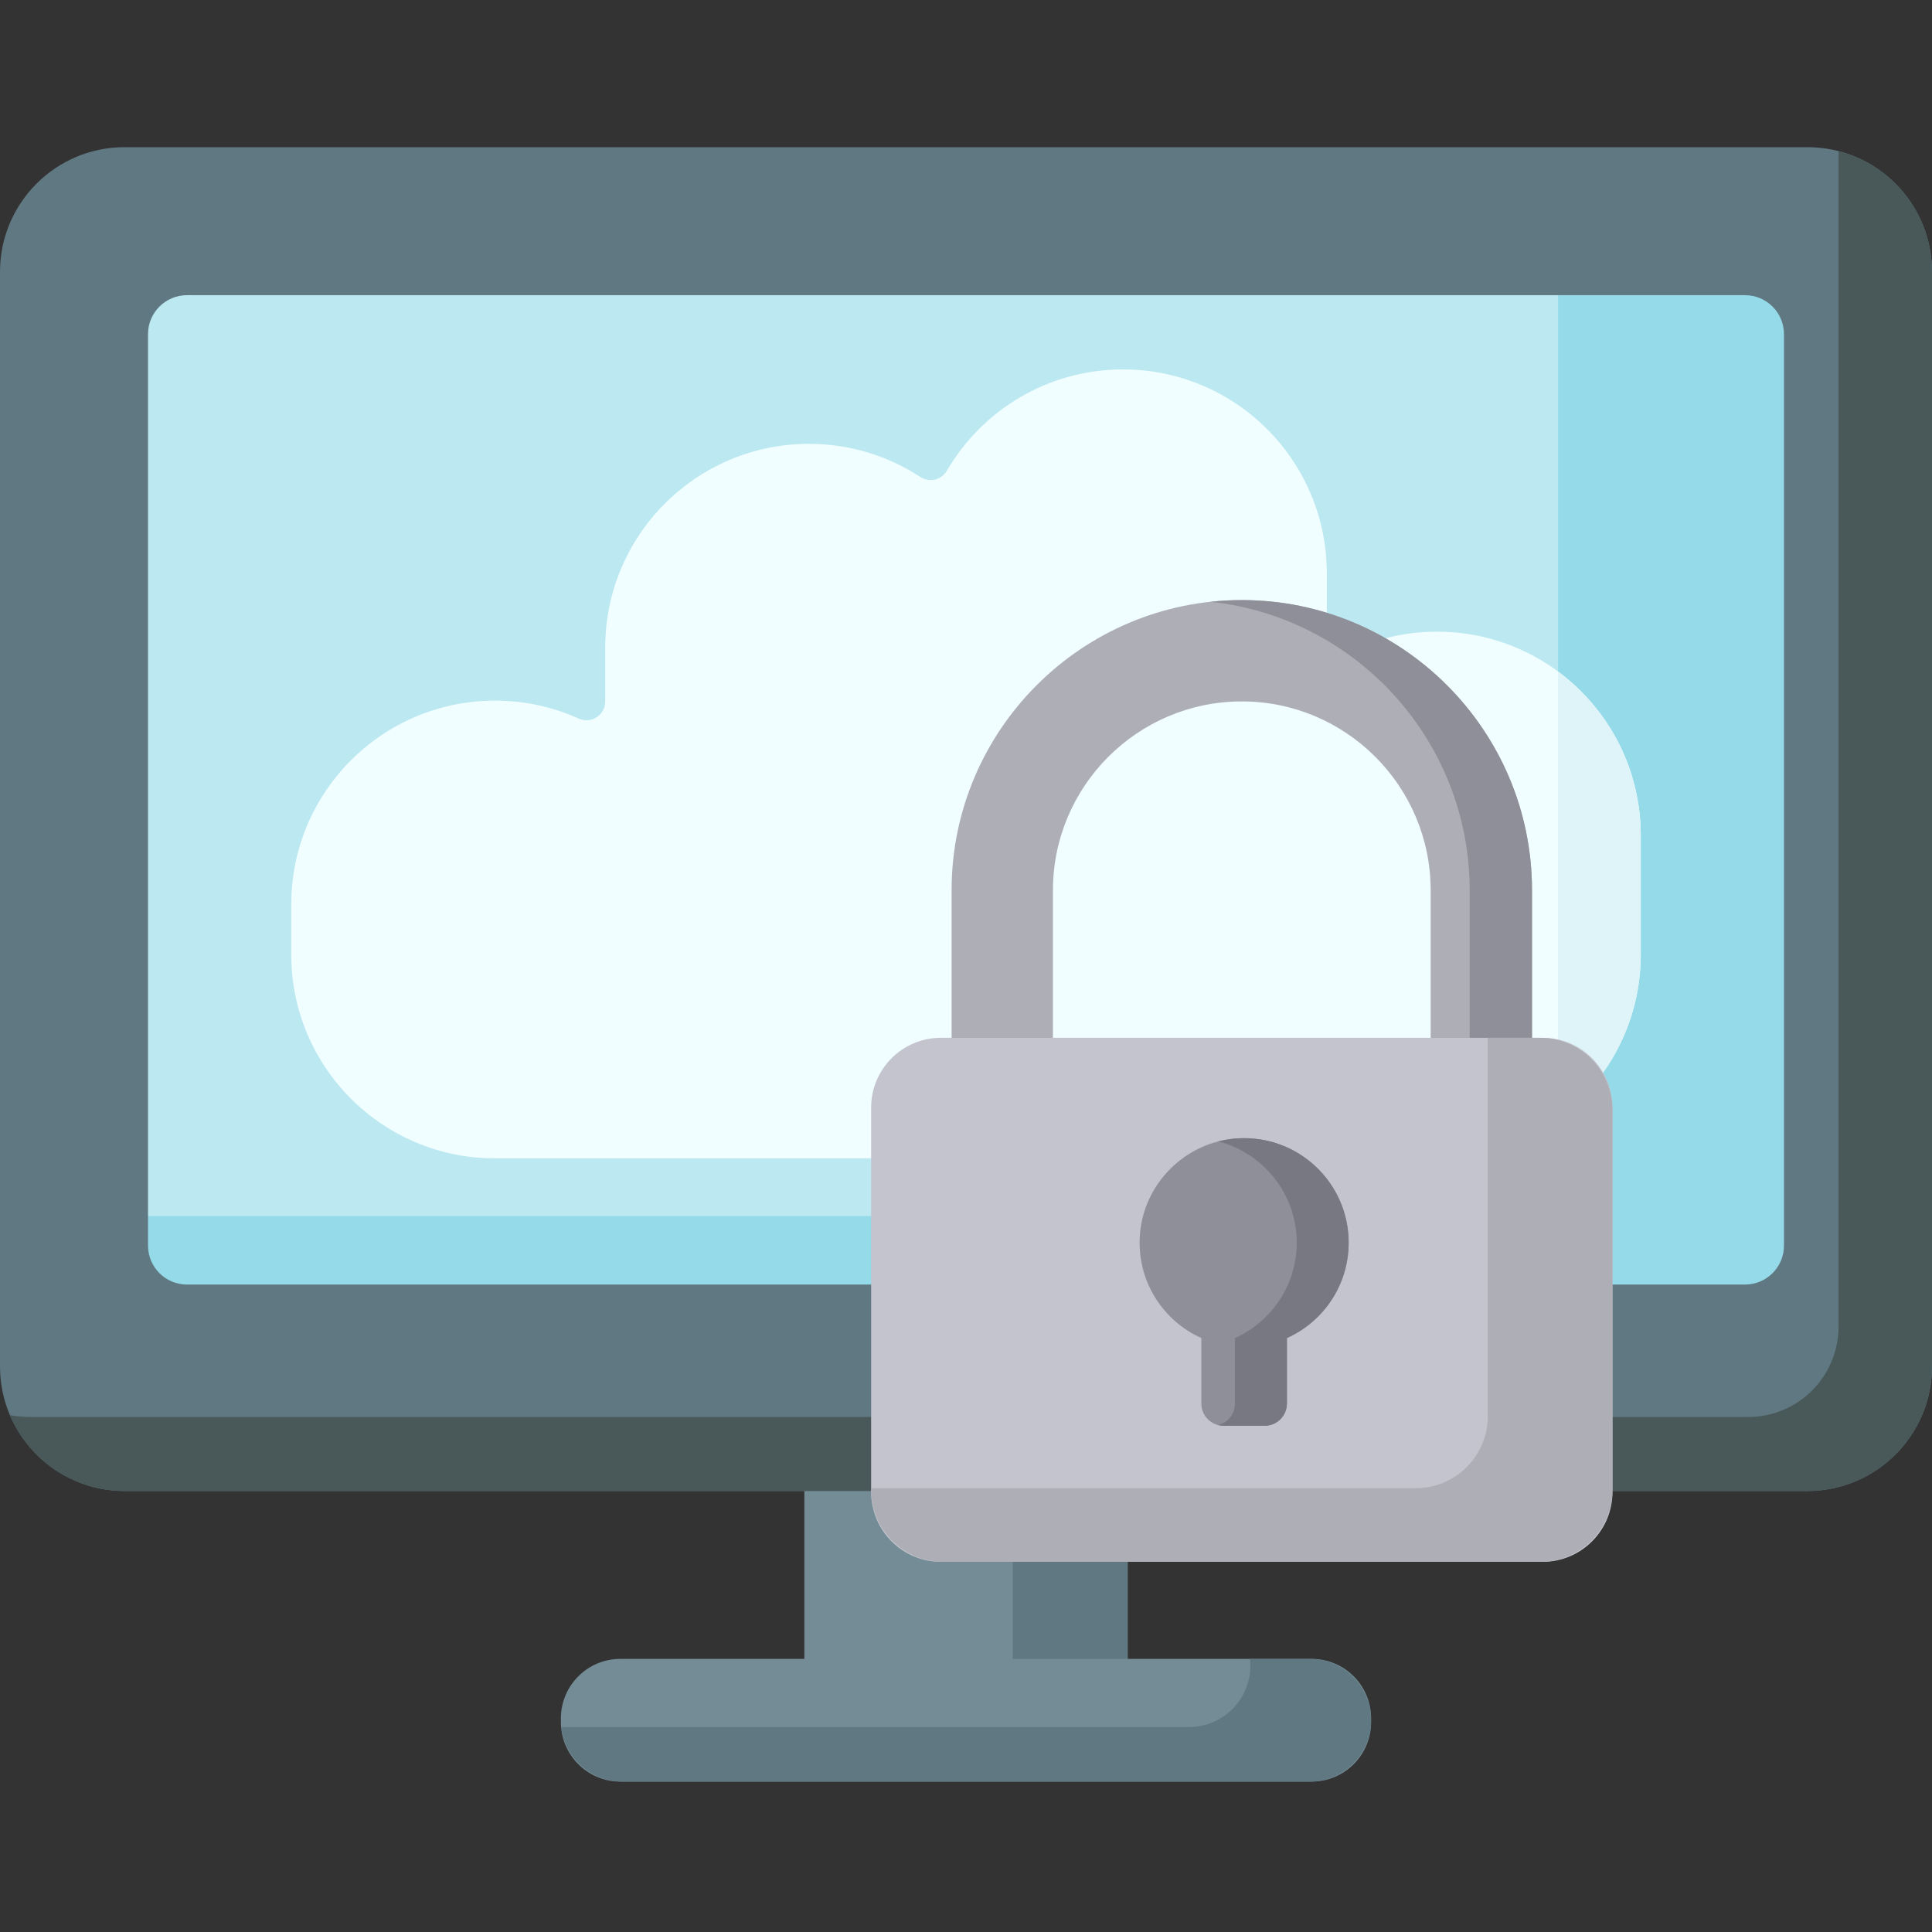 <svg height="512pt" viewBox="0 -39 512 512" width="512pt" xmlns="http://www.w3.org/2000/svg"><rect x="0" y="-39" width="512" height="512" fill="#333333" stroke="none"/><path d="m213.16 334.043h85.68v76.387h-85.68zm0 0" fill="#738c96"/><path d="m268.387 334.043h30.453v76.387h-30.453zm0 0" fill="#607882"/><path d="m347.605 433.141h-183.211c-8.699 0-15.75-7.051-15.75-15.75v-1.016c0-8.699 7.051-15.75 15.75-15.75h183.211c8.699 0 15.75 7.051 15.75 15.75v1.016c0 8.699-7.051 15.75-15.75 15.75zm0 0" fill="#738c96"/><path d="m347.098 400.621h-15.848c.066.598.105 1.195.105 1.809 0 8.977-7.281 16.258-16.258 16.258h-166.348c.902 8.129 7.785 14.453 16.152 14.453h182.195c8.977 0 16.258-7.281 16.258-16.258 0-8.98-7.281-16.262-16.258-16.262zm0 0" fill="#607882"/><path d="m478.387 336.516h-444.773c-7.73 0-14-6.266-14-14v-288.902c0-7.73 6.27-14 14-14h444.773c7.73 0 14 6.27 14 14v288.902c0 7.734-6.27 14-14 14zm0 0" fill="#bce8f1"/><path d="m477.934 19.613h-65.031v249.203c0 7.98-6.469 14.453-14.453 14.453h-378.836v38.797c0 7.98 6.469 14.453 14.453 14.453h443.871c7.98 0 14.449-6.473 14.449-14.453v-288c0-7.98-6.469-14.453-14.453-14.453zm0 0" fill="#95dae8"/><path d="m478.969 356.129h-445.938c-18.242 0-33.031-14.789-33.031-33.031v-290.066c0-18.242 14.789-33.031 33.031-33.031h445.938c18.242 0 33.031 14.789 33.031 33.031v290.066c0 18.242-14.789 33.031-33.031 33.031zm-429.422-54.707h412.902c5.703 0 10.324-4.625 10.324-10.324v-241.547c0-5.703-4.621-10.324-10.324-10.324h-412.902c-5.699 0-10.32 4.621-10.32 10.324v241.547c0 5.699 4.621 10.324 10.32 10.324zm0 0" fill="#607882"/><path d="m487.227 1.039v311.531c0 13.227-10.723 23.945-23.949 23.945h-455.02c-1.918 0-3.797-.172-5.629-.484 5.031 11.816 16.75 20.098 30.402 20.098h445.938c18.242 0 33.031-14.789 33.031-33.031v-290.066c0-15.391-10.527-28.324-24.773-31.992zm0 0" fill="#495959"/><path d="m380.805 128.395c-7.895 0-15.391 1.699-22.148 4.75-3.305 1.488-7.043-.875-7.043-4.5v-15.734c0-29.832-24.18-54.012-54.012-54.012-19.926 0-37.32 10.797-46.68 26.855-1.441 2.473-4.641 3.195-7.039 1.629-8.477-5.535-18.602-8.762-29.484-8.762-29.832 0-54.012 24.184-54.012 54.016v14.289c0 3.621-3.738 5.988-7.043 4.496-6.758-3.047-14.254-4.75-22.148-4.75-29.832 0-54.012 24.184-54.012 54.012v13.285c0 29.828 24.18 54.012 54.012 54.012h249.609c29.832 0 54.012-24.184 54.012-54.012v-31.562c.004-29.832-24.18-54.012-54.012-54.012zm0 0" fill="#f0feff"/><path d="m412.902 138.969v118.434c13.293-9.836 21.914-25.629 21.914-43.438v-31.559c.004-17.809-8.621-33.598-21.914-43.438zm0 0" fill="#def4f8"/><path d="m279.039 271.77v-74.836c0-27.598 22.453-50.051 50.051-50.051s50.051 22.453 50.051 50.051v74.836h26.855v-74.836c0-42.406-34.5-76.906-76.906-76.906s-76.906 34.5-76.906 76.906v74.836zm0 0" fill="#aeaeb7"/><path d="m329.09 120.027c-2.789 0-5.543.156-8.258.449 38.535 4.133 68.648 36.84 68.648 76.457v74.836h16.516v-74.836c0-42.406-34.5-76.906-76.906-76.906zm0 0" fill="#8f8f99"/><path d="m408.82 374.906h-159.461c-10.215 0-18.5-8.281-18.5-18.5v-101.879c0-10.219 8.285-18.5 18.5-18.5h159.461c10.215 0 18.5 8.281 18.5 18.5v101.879c0 10.219-8.285 18.5-18.5 18.5zm0 0" fill="#c4c4ce"/><path d="m408.223 236.027h-13.934v100.258c0 10.547-8.551 19.098-19.098 19.098h-144.332v.426c0 10.547 8.551 19.098 19.098 19.098h158.266c10.547 0 19.098-8.551 19.098-19.098v-100.684c0-10.547-8.551-19.098-19.098-19.098zm0 0" fill="#aeaeb7"/><path d="m357.406 290.328c0-15.895-13.391-28.664-29.504-27.645-13.637.863-24.777 11.852-25.812 25.477-.926 12.168 6.02 22.828 16.277 27.438v17.352c0 3.254 2.637 5.895 5.891 5.895h10.895c3.254 0 5.895-2.641 5.895-5.895v-17.352c9.641-4.332 16.359-14.016 16.359-25.27zm0 0" fill="#8f8f99"/><path d="m327.902 262.684c-1.734.113-3.426.387-5.066.809 11.965 3.066 20.805 13.918 20.805 26.836 0 11.254-6.715 20.938-16.359 25.27v17.352c0 2.762-1.898 5.07-4.457 5.711.461.113.938.184 1.434.184h10.895c3.254 0 5.895-2.641 5.895-5.895v-17.352c9.641-4.332 16.359-14.016 16.359-25.27 0-15.895-13.387-28.664-29.504-27.645zm0 0" fill="#787882"/></svg>